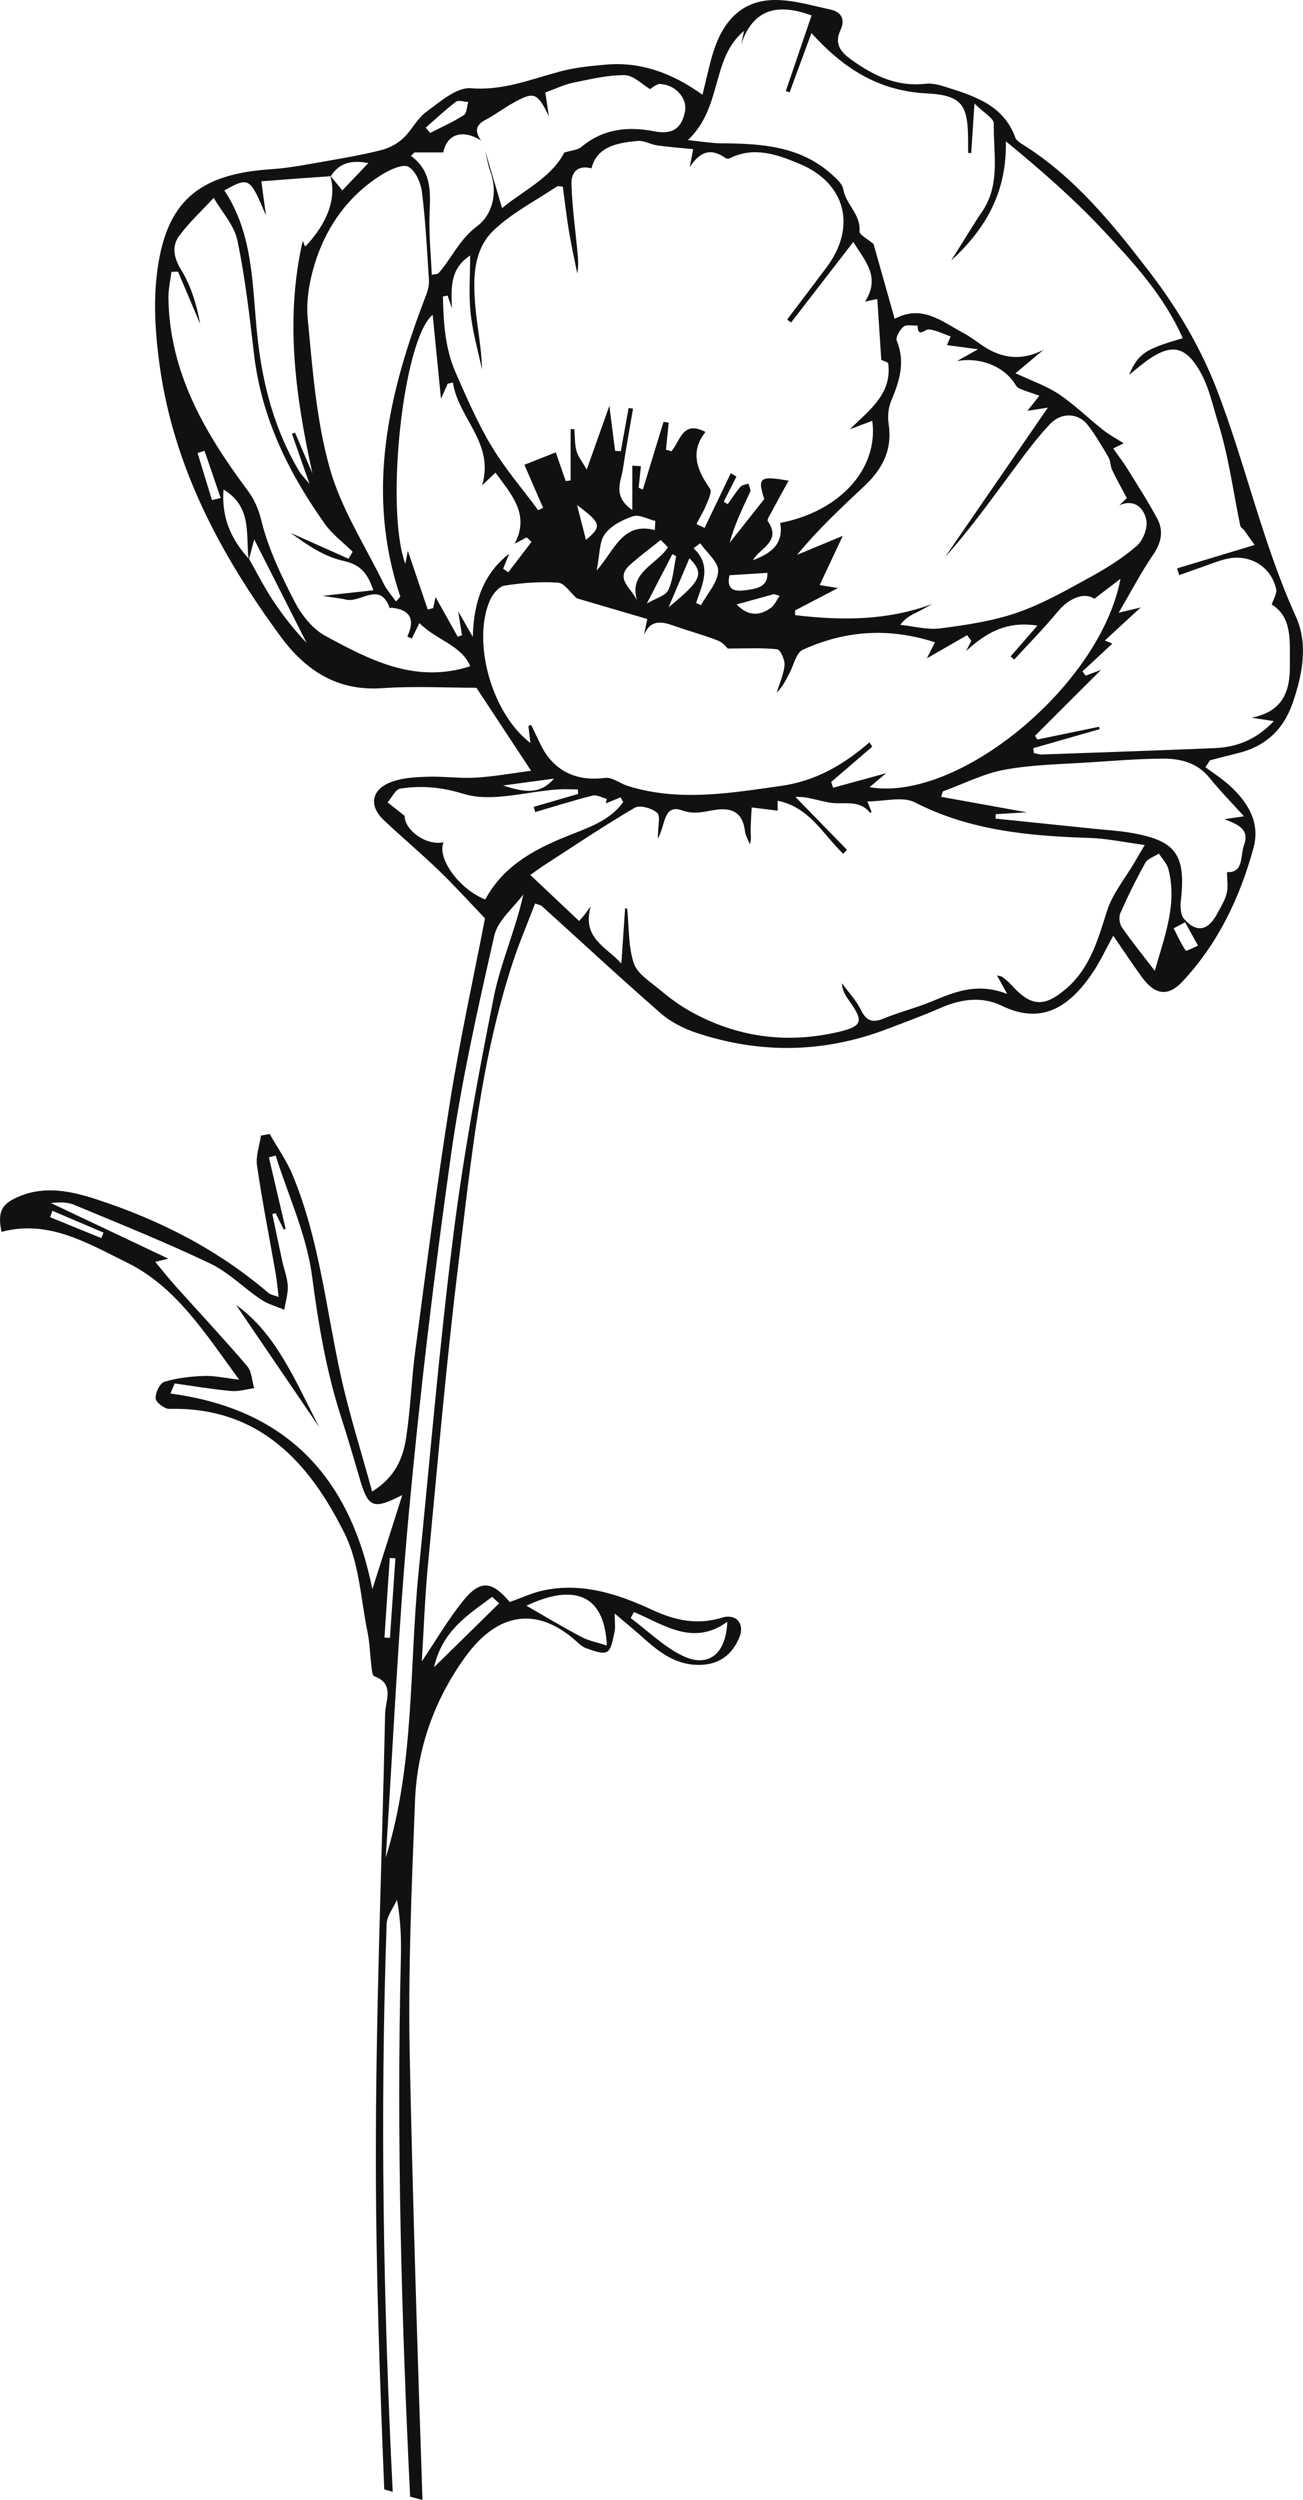 <?xml version="1.0" encoding="UTF-8"?><svg id="a" xmlns="http://www.w3.org/2000/svg" viewBox="0 0 332.32 637.24"><path d="M164.51,417.9c-2.27-2.04-4.63-3.97-7.73-6.61,0,2.49,.21,3.66-.05,4.72-.44,1.79-.7,4.34-1.91,5.03-1.23,.69-3.58-.31-5.32-.9-1.05-.35-1.94-1.28-2.81-2.04-9.82-8.57-19.75-7.17-28.01,4.24-7.87,10.87-12.31,23.3-12.83,36.69-.84,21.64-1.8,43.32-1.35,64.96,.79,37.76,1.98,75.5,3.25,113.25-1.05-.27-2.1-.54-3.15-.82-2.22-45.65-3.47-91.33-2.37-137.09,.12-4.82,.02-9.65-.98-15.07-.91,2.05-2.56,4.07-2.64,6.14-1.69,48.29-.86,96.55,1.55,144.78-.72-.21-1.44-.41-2.16-.63-1.11-27.42-2.09-54.86-2.14-82.29-.08-38.47,1.54-76.95,2.36-115.43,.07-3.39,2.54-7.6-2.8-9.57-.51-.19-.59-1.79-.72-2.76-.35-2.81-.39-5.67-.96-8.43-1.73-8.44-2.1-17.6-5.81-25.09-9.01-18.2-21.83-32.41-44.73-31.85-1.22,.03-3.42-1.65-3.5-2.66-.11-1.4,1.06-3.88,2.2-4.23,3.22-.99,6.68-1.38,10.07-1.51,2.64-.11,5.3,.52,9.02,.95-8.78-12.02-16.19-23.76-28.63-29.86-9.9-4.86-19.97-11.04-31.98-7.81-1.08-5.28,.08-7.22,4.62-9.09,6.67-2.75,13.31-1.25,19.56,.78,16.07,5.23,30.98,12.8,43.92,23.89,.51,.44,1.33,.54,2.59,1.02-.3-2.39-.45-4.19-.76-5.96-1.6-9.17-3.41-18.31-4.76-27.51-.36-2.46,.63-5.12,1-7.68,.74-.14,1.49-.27,2.23-.41,1.98,3.49,4.34,6.82,5.86,10.5,6.76,16.28,8.49,33.78,12.21,50.81,2.14,9.82,5.22,19.43,8.06,29.84,5.87-3.63,7.89-8.52,8.68-13.77,1.11-7.36,1.36-14.84,2.34-22.23,2.81-21.11,5.48-42.25,8.83-63.28,2.52-15.86,5.99-31.57,8.93-46.83-3.82-3.99-7.69-8.27-11.83-12.26-4.55-4.4-9.42-8.45-14.01-12.81-3.79-3.6-3.17-7.68,1.75-9.62,2.84-1.12,6.14-1.3,9.25-1.41,4.15-.15,8.34,.47,12.48,.23,4.66-.27,9.29-1.13,14.12-1.75-4.95-7.5-9.38-14.24-13.95-21.16-7.74,0-15.93-.46-24.05,.11-11.48,.81-19.58-4.6-25.88-13.17-15.25-20.73-27.23-43.08-30.84-68.98-1.07-7.64-1.62-15.6-.74-23.22,2.14-18.54,10.5-25.7,29.15-26.92,4.79-.31,9.54-1.28,14.28-2.1,4.66-.81,9.33-1.63,13.9-2.8,1.97-.5,4-1.59,5.48-2.96,2.18-2.02,3.54-5.03,5.89-6.74,3.51-2.55,7.73-6.33,11.37-6.04,8.2,.65,15.22-2.23,22.65-4.24,3.82-1.03,7.85-1.44,11.81-1.78,8.97-.78,16.95,2.17,24.64,7.68,.99-3.97,1.68-7.34,2.68-10.62C184.51,4.81,189.63,.03,197.65,0c4.71-.02,9.45,1.43,14.13,2.43,2.83,.6,3.85,2.54,2.58,5.24-1.64,3.5,.03,5.57,2.73,7.52,5.69,4.11,11.68,7,18.99,6.16,1.58-.18,3.31,.24,4.86,.73,7.39,2.36,14.94,4.56,18.01,12.99,.25,.7,1.1,1.27,1.79,1.7,13.43,8.37,23.23,20.57,32.61,32.78,6.9,8.99,12.91,19.17,16.98,29.72,7.34,19.03,11.66,39.14,20.16,57.86,3.19,7.04,1.71,14.72-.78,22-2.36,6.87-6.99,11.16-14.04,12.87-2.36,.57-4.71,1.2-7.07,1.8-.39,.59-.77,1.18-1.16,1.77,2.08,1.55,4.3,2.95,6.2,4.69,4.65,4.27,7.84,9.39,6.04,15.94-3.47,12.65-9.04,24.32-18.09,33.99-3.73,3.99-7.06,3.41-10.36-1.11-2.39-3.27-4.61-6.66-7.3-10.56-2.09,3.78-3.45,6.8-5.3,9.49-5.01,7.32-11.94,13.81-23.14,8.36-4.97-2.42-10.34-1.75-15.5,.51-4.57,2-9.26,3.72-13.93,5.49-16.02,6.06-32.2,6.29-48.39,.92-3.24-1.07-6.55-2.73-9.1-4.95-10.27-8.95-20.25-18.23-30.36-27.36-.3-.28-.81-.33-1.73-.69-1.94,5.09-4.03,9.96-5.68,14.98-8.23,24.99-10.72,51.07-13.89,76.96-3.12,25.44-5.31,51-7.75,76.52-.79,8.27-1.08,16.6-1.58,24.75,3.56-5.3,6.64-10.6,10.43-15.32,4.43-5.53,7.39-5.29,12,.18,2.88-1.01,5.77-2.39,8.81-3.01,9.77-1.99,18.81,.97,27.47,4.99,5.84,2.71,11.54,3.96,17.85,2,3.55-1.1,5.87,1.48,4.45,4.98-1.67,4.12-4.73,6.75-9.44,7.04-6.02,.37-10.46-2.7-14.64-6.46Zm-65.06-.39c.46-6.76,.93-13.53,1.4-20.29-.48-.03-.96-.06-1.44-.09-.45,6.76-.91,13.53-1.36,20.29,.47,.03,.93,.06,1.4,.09ZM25.83,315.58c.19-.46,.39-.92,.58-1.38-4.35-1.86-8.7-3.72-13.05-5.57-.19,.55-.38,1.09-.57,1.64,4.34,1.77,8.69,3.55,13.03,5.32Zm65.94,61.41c-1.56-5.26-3.08-10.53-4.77-15.75-3.8-11.74-5.8-23.74-7.42-36-1.38-10.45-6.06-20.47-9.28-30.69-.57,.16-1.15,.31-1.72,.47,1.42,6.07,2.84,12.14,4.26,18.21l-.47,.19c-.69-1.39-1.39-2.79-2.08-4.18l-.83,.23c.84,4,1.66,8.01,2.53,12,.46,2.11,1.3,4.19,1.4,6.32,.09,2.01-.56,4.05-.88,6.08-2-.86-4.19-1.43-5.97-2.63-4.39-2.95-8.24-6.93-12.94-9.17-11.38-5.42-23.1-10.13-34.75-14.98-1.75-.73-3.85-.64-5.88-.44,9.91,4.69,19.82,9.38,29.97,14.19-.94,.23-1.74,.42-3.34,.81,1.86,2.24,3.44,4.25,5.14,6.14,6.11,6.81,12.37,13.5,18.31,20.45,1.17,1.37,1.21,3.72,1.77,5.62-1.97,.26-3.98,.89-5.91,.71-4.81-.44-9.58-1.26-14.37-1.92-.36,.86-.71,1.71-1.07,2.57,29.29,3.88,45.72,20.98,51.5,49.87,2.7-8.48,5.04-15.86,7.63-24-7.46,3.81-8.66,3.24-10.84-4.1Zm26.45-174.63c-5.75-1.78-10.7-2.14-16.12-1.35-1.22,.18-2.17,2.3-3.24,3.52,1.23,.98,2.47,1.95,4.35,3.44-.1,3.4,5.26,7.69,9.92,6.73-1.77,4.05,4.09,12.07,10.64,14.57,4.88-9.1,13.48-13.26,22.49-16.78,4.85-1.9,9.62-3.75,12.69-8.06l-.69-1.18c-1.25,.52-2.51,1.04-3.76,1.55,.09-.39,.18-.78,.27-1.17-1.22-.3-2.56-1.1-3.63-.83-4.92,1.24-9.77,2.77-14.64,4.2-.13-.44-.26-.89-.39-1.33l11.33-3.29c-.02-.39-.04-.77-.07-1.16-1.74,0-3.49-.1-5.23,.02-8.05,.56-16.76,3.33-23.92,1.11Zm10.08-2.13c4.61,1.44,9.21,2.74,12.98-1.76-4.33,.59-8.65,1.18-12.98,1.76Zm6.98-10.85c-.2-1.66-.36-3.01-.52-4.36,.24-.07,.48-.15,.72-.22,.76,1.57,1.52,3.14,2.27,4.73,3.25,6.9,9.05,9.73,16.57,8.76,1.82-.24,3.84,1.44,5.82,2.06,12.99,4.04,25.84,1.85,38.94,0,9.09-1.28,16.05-5.42,22.68-11.13l.7,1.11-10.47,9c.16,.49,.33,.98,.49,1.47,4.5-1.24,9-2.47,13.53-3.71-1.29,1.08-2.66,2.23-4.24,3.56,22.56,3.93,58.83-25.84,64-53.11-2.69,2.05-4.64,3.55-6.68,5.1-2.45-1.77-6.42-.24-9.3,3.24-3.51,4.25-7.41,8.19-11.13,12.26l-.91-.82c2.1-2.41,4.2-4.83,6.83-7.85-7.98-1.27-13.23,1.96-18.18,6.48,.44-.86,.87-1.73,1.31-2.59-.35-.48-.7-.97-1.05-1.45-3.6,2.07-7.21,4.14-10.27,5.9,.3-.59,1.06-2.1,2.06-4.08-11.8-3.85-22.94-2.99-33.7,1.89-1.66,.75-2.29,3.82-3.34,5.85-.91,1.75-1.75,3.55-3.33,5.09,.72-2.34,1.8-4.64,2.01-7.02,.12-1.34-1.07-3.95-1.89-4.04-3.97-.42-8.01-.19-12.6-.19-.16-.14-1.15-1.5-2.47-2.02-3.71-1.45-7.58-2.47-11.34-3.81-3.16-1.12-5.95-1.56-7.57,2.45,.25-1.2,.5-2.4,.87-4.14-6.24-1.83-12.33-3.62-17.99-5.28-1.7-1.5-3.15-3.88-4.76-3.99-4.54-.3-9.19,.05-13.69,.76-1.41,.22-3.01,2.18-3.68,3.71-4.67,10.67,.48,28.99,10.34,36.42Zm152.13-62.36c-1.45-2.75-2.7-4.97-3.79-7.27-.46-.98-.36-2.24-.9-3.16-1.65-2.81-3.29-5.66-5.28-8.23-2.38-3.08-6.68-3.39-9.65-.26-3.63,3.84-6.75,8.18-9.92,12.44-5.43,7.3-10.71,14.7-16.84,21.45,8.63-12.54,17.26-25.09,26.21-38.08-1.56,.24-3.23,.5-5.21,.81,.81-1.02,1.62-2.04,3.06-3.86-1.9-.66-3.4-1.13-4.86-1.71-.46-.18-.95-.56-1.2-.99-2.66-4.55-8.72-7.24-14.97-6.11,1.75-.98,2.84-1.6,5.37-3.02-3.62-.48-5.75-.77-7.92-1.06,.26-.62,.6-1.42,.94-2.21-1.82-.63-3.6-1.56-5.46-1.79-1.14-.14-2.86,2.32-2.99-.98-1.22,.06-2.81-.33-3.57,.29-.96,.78-2.06,2.72-1.71,3.59,2.24,5.48,.66,10.37-1.46,15.4-.73,1.75-.9,3.97-.61,5.86,.98,6.43-1.55,11.37-6.02,15.59-5.91,5.56-11.87,11.06-17.33,17.71,3.83-1.59,7.66-3.19,11.65-4.85-2,4.26-3.89,8.3-5.9,12.56,.68,.11,1.96,.31,4.68,.75-4.37,2.28-7.65,3.99-10.94,5.7,0,.4,0,.81-.01,1.21,11.8,1.4,23.49,1.45,35.06-2.87-1.27,.69-2.52,1.41-3.81,2.05-1.45,.72-2.95,1.37-4.44,3.29,3.43,.35,6.95,1.34,10.28,.9,6.61-.86,13.35-1.85,19.61-4.02,6.52-2.26,12.63-5.78,18.72-9.12,4.13-2.26,8.2-4.82,11.73-7.89,1.6-1.4,2.84-4.58,2.43-6.59-.58-2.85-2.78-5.46-6.87-3.79,.83-.77,1.65-1.55,1.89-1.78ZM217.62,61.69c-5.34,6.91-10.61,13.72-15.87,20.53-.33-.25-.66-.51-1-.76,3.36-4.44,6.74-8.87,10.07-13.33,7.73-10.33,4.87-21.51-7-26.41-5.66-2.34-11.56-4.48-17.76-1.35-.27,.14-.8,.09-1.05-.09-3.9-2.79-6.64-1.41-9.1,2.32,.23-1.2,.46-2.4,.87-4.58-3.19-.32-6.18-.53-9.15-.95-1.68-.24-3.36-1.28-4.97-1.14-5.27,.46-10.43,1.44-11.8,6.98-3.86-.97-5.18,1.34-5.11,3.97,.15,5.46,.9,10.91,1.43,16.36,.21,2.13,.47,4.25,.05,6.48-.71-3.57-1.51-7.12-2.11-10.71-.63-3.77-1.05-7.57-1.58-11.42-.58-.03-1.2-.26-1.52-.04-5.45,3.64-11.45,6.71-16.12,11.17-5.26,5.02-5.26,12.35-4.68,19.2,.45,5.41,1.63,10.76,1.71,16.28-1.01-4.79-2.4-9.55-2.91-14.39-.5-4.71-.11-9.52-.11-14.69-5.25,3.46-4.81,8.36-4.66,13.46-.36-1.08-.73-2.15-1.09-3.23-.4,.07-.8,.14-1.2,.22,.16,6.57,.51,13.17,3.23,19.35,2.8,6.36,5.57,12.81,9.13,18.75,3.46,5.77,7.92,10.94,11.95,16.38,.42-.2,.83-.4,1.25-.6-1.57-3.59-3.13-7.18-4.78-10.97,2.73-1.08,5.37-2.13,8.01-3.17,.64,1.85,1.59,4.58,2.53,7.32,.42-.06,.84-.11,1.25-.17v-13.05l.95-.02c.16,1.86,.08,3.79,.55,5.56,.38,1.42,1.43,2.66,2.61,4.74,2.35-6.61,4.09-11.52,5.77-16.23,.47,3.66,.97,7.56,1.47,11.45,.48,.04,.97,.08,1.45,.12,.66-3.68,1.33-7.35,1.99-11.03l1.13,.16c-.86,5.1-1.81,10.19-2.56,15.31-.48,3.29-2.77,6.95,2.38,10.56v-11.33c.73,.04,1.46,.08,2.19,.12-.19,1.83-.38,3.66-.57,5.5l1.06,.48c1.76-5.76,3.52-11.51,5.28-17.27,.44,.07,.88,.14,1.32,.21-.23,2.29-.46,4.59-.7,6.88,.47,.14,.93,.27,1.4,.41,2.25-2.6,2.84-8.04,8.67-4.91-4.01,5.04-2.16,9.72,1.17,14.46,.55,.79-.44,2.83-.99,4.18-.68,1.66-1.64,3.21-2.47,4.81,.69,.34,1.38,.67,2.06,1.01,2.23-4.65,4.46-9.3,6.69-13.95,.48,.28,.97,.57,1.45,.85-1.08,2.14-2.16,4.27-3.24,6.41l1.01,.63c1.07-1.5,2.06-3.06,3.26-4.45,.42-.49,1.34-.54,2.03-.8,.17,.7,.68,1.56,.45,2.08-1.91,4.14-3.97,8.22-5.23,12.99,2.87-3.62,5.74-7.24,8.81-11.12-1.76-5.48-1.16-6,6.2-4.69-1.46,2.67-2.95,5.37-4.4,8.08-.39,.73-1.15,1.87-.9,2.24,3.6,5.18-2,6.8-3.78,9.94,4.51-1.66,7.9-4.08,6.94-9.49,15.25-2.93,25.13-13.82,23.49-26.03-1.67,.63-3.26,1.23-5.77,2.17,5.35-5.11,10.76-9.19,9.85-16.7-.06-.51-1.52-.84-1.78-.97-.34-5.12-.67-10.16-1.02-15.55-1.03,.22-1.86,.39-3.14,.66,4.18-6.39-.27-10.66-2.96-15.19Zm-47.27,77.8c-.61-.62-1.22-1.23-1.84-1.85-2.62,2.11-5.35,4.1-7.84,6.35-4.08,3.69,.68,6.05,1.9,9.35-2.54-7.49,5.03-9.37,7.78-13.86Zm5.49,2.8c-1.61,3.78-3.25,7.63-5.31,12.49,8.51-6.95,9.09-8.55,5.31-12.49Zm1.69,11.43c.42,.18,.84,.36,1.26,.53,1.57-2.89,4.23-5.72,4.37-8.67,.11-2.29-2.93-4.73-4.57-7.1l-1.71,1.27c4.79,4.43,2.21,9.23,.65,13.97Zm-5.08-11.93c-.32-.18-.64-.36-.96-.54-1.96,3.79-3.92,7.57-6.52,12.59,2.29-1.36,4.78-1.97,5.47-3.43,1.24-2.6,1.39-5.71,2-8.61Zm-5.45-6.68c.05-.77,.09-1.54,.14-2.31-1.92-.46-4.1-1.72-5.69-1.2-2.66,.87-5.6,2.39-7.19,4.55-1.44,1.95-1.25,5.11-2.09,9.28,4.55-5.11,6.59-12.47,14.84-10.31Zm-19.84-6.39c.92,3.58,1.56,6.08,2.29,8.9,4.11-3.47,3.94-4.21-2.29-8.9Zm42.79,21.75c2.79-.39,5.91-.66,5.78-4.45-3.39,.21-6.37,.4-9.68,.61-.85,3.75,1.31,4.19,3.9,3.83Zm-2.07,3.6c2.62,2.77,5.54,3.14,8.64,.95,1.01-.71,1.56-2.08,2.32-3.14-.48-.15-.96-.29-1.44-.44-3.1,.86-6.19,1.71-9.53,2.63Zm-58.01-12.93c-.51,1.27-1.03,2.55-1.54,3.82,.43,.31,.86,.61,1.3,.92,1.97-2.58,3.95-5.16,5.92-7.74-.4-.39-.81-.77-1.21-1.16-1.03,.54-2.07,1.08-3.1,1.62,3.99-7.44-.79-12.52-4.87-18.12-1.13,1.08-2.15,2.04-3.42,3.25,3.24-10.84-6.12-17.15-7.43-26.23l-1.34,.3c-.64,1.45-1.28,2.91-1.71,3.86-.67-6.76-1.37-13.9-2.12-21.42-7.58,6.23-12.17,49.37-6.98,63.48,.36-1.83,.61-3.14,.65-3.31,1.48,4.37,3.28,9.67,5.07,14.96,.46-.12,.91-.25,1.37-.37l.63-2.81c1.91,3.43,3.78,6.78,5.65,10.12,.36-.13,.73-.26,1.09-.39-.29-1.8-.58-3.59-.99-6.11,1.23,2.14,2.07,3.61,3.74,6.52,.25-9.36,2.9-16.21,9.29-21.2Zm-60.27,11.9c2.56,3.87,5.46,7.53,8.6,10.84-4.47-8.82-8.94-17.64-13.36-26.38-.39,1.47-.86,3.22-1.33,4.98,.03,.03,.05,.06,.08,.09,1.97,3.52,3.8,7.12,6.01,10.47Zm-6.21-10.68c-.75-6.12,1-13.08-6.38-17.59-.56,7.18,1.96,12.72,6.38,17.59Zm-9.33-14.89c.74-.18,1.48-.35,2.22-.53-1.37-4.01-2.75-8.02-4.12-12.03-.59,.19-1.18,.37-1.77,.56l3.67,12Zm-8.33-67.4c-1.98,2.7-1.44,5.58,.48,8.73,2.52,4.14,3.98,8.91,4.86,13.83-1.89-4.46-3.78-8.92-5.67-13.39-.56,.01-1.12,.03-1.67,.04-.27,2.21-.8,4.42-.77,6.63,.24,18.95,9.22,34.36,20.09,48.95,1.8,2.41,2.83,4.7,3.6,7.82,1.77,7.17,5.07,14.07,8.5,20.69,1.76,3.4,4.57,6.96,7.84,8.73,11.35,6.13,22.94,12.26,36.94,7.72-2.27-5.38-8.5-6.56-12.97-10.99-.49,1-1.2,2.46-1.92,3.93-.39-.16-.77-.33-1.16-.49,2.15-4.63,.51-6.89-4.01-7.36-.15-.02-.46,.14-.46,.13-2.44-7-7.39-1.35-11.05-2.18-1.71-.39-3.47-.56-6.13-.97,4.86-.54,8.72-.96,12.99-1.43-1.51-4.47-3.37-6.57-7.7-7.51-4.8-1.05-9.19-4.01-13.34-7.09,4.9,2.19,9.8,4.38,14.7,6.56,.35-.59,.71-1.19,1.06-1.78-2.38-2.35-5.17-4.4-7.08-7.08-9.25-13.01-16.16-27.03-18.06-43.17-1.15-9.74-2.25-19.52-4.25-29.1-.81-3.87-3.96-7.25-6.04-10.85-2.95,3.19-6.2,6.16-8.76,9.64Zm20.92-13.86c.38,2.76,.72,5.27,1.2,8.76-4.11-9.8-4.32-9.92-10.63-6.43,7.44,11.18,7.09,24.24,8.38,36.77,1.29,12.45,4.34,24.13,10.75,34.89,.45,.75,1.11,1.37,2.59,3.15-1.82-5.18-3.15-8.98-4.49-12.79,.26-.1,.53-.2,.79-.29,1.48,3.48,2.96,6.96,4.45,10.44-4.33-19.67-7.07-39.26-2.48-59.32,.2,.49,.4,.97,.62,1.48,5.73-5.98,8.02-12.37,6.44-17.95-5.72,.39-11.41,.82-17.62,1.29Zm17.71-1.29h-.01c.86,1.04,1.74,2.11,2.97,3.61,2.12-2.23,4.19-4.41,6.62-6.96-4.22-.8-7.38-.13-9.58,3.35Zm13.33-.59c-8.43,5.14-14.07,12.78-17.12,21.99-1.57,4.74-2.55,10.1-2.08,15.02,1.22,12.72,2.17,25.69,5.58,37.9,2.89,10.36,9.03,19.81,13.83,29.62,.79,1.61,2.06,2.99,3.11,4.47,.36-.41,.73-.82,1.09-1.24-8.96-26.57-3.07-51.9,6.6-76.94,.46-1.18,.77-2.54,.69-3.79-.47-7.46-.85-14.95-1.77-22.36-.29-2.35-1.6-5.42-3.42-6.47-1.38-.8-4.57,.63-6.5,1.81Zm18.62-18.41c-2.7,2.04-5.18,4.38-7.73,6.62,.38,.45,.76,.89,1.15,1.34,2.88-1.48,5.85-2.8,8.56-4.53,.77-.49,.77-2.19,1.13-3.34-1.05-.06-2.46-.57-3.1-.09Zm52.22-4.52c-1.12-.09-2.33,1.11-2.73,1.32-2.05-1.2-4.24-3.54-6.47-3.56-4.39-.05-8.82,1.04-13.17,1.93-2.28,.47-4.43,1.53-7.07,2.48,.2,1.37,.47,3.21,.89,6.06-2.94-6.06-3.78-6.35-8.99-3.46-2.47,1.37-4.73,3.11-7.23,4.42-2.65,1.39-2.57,3.09-1.07,5.21-4.8-2.94-8.7-1.63-9.63,3.06h-7.34c-.3,.29-.6,.57-.9,.86,6,4.48,4.75,10.56,4.7,16.45-.04,4.58,.39,9.17,.61,13.88,1.11-.24,1.53-.19,1.69-.38,3.39-3.85,5.32-8.61,9.8-11.96,4.08-3.06,5.38-8.6,3.41-14.1-.61-1.7-.89-3.52-1.32-5.29,1.41,4.77,2.81,9.55,4.34,14.73,5.38-4.46,12.55-7.73,15.87-14.17,1.77-.55,3.39-.61,4.37-1.43,5.53-4.63,11.81-5.29,18.57-3.98,4.61,.89,7-.68,7.85-5.1,.62-3.19-2.26-6.66-6.19-6.96Zm141.14,169.3c5.65-.22,10.64-2.06,15.21-6.88-2.06-.32-3.36-.52-5.7-.88,8.37-1.58,9.88-7.26,9.79-13.49-.08-5.71,.77-12.06-4.62-15.35,.45-1.46,1.38-2.84,1.13-3.95-1.36-5.94-7.05-9.18-13.05-7.59-2.09,.55-4.1,1.36-6.15,2.08-1.85,.64-3.69,1.31-5.53,1.96-.18-.57-.36-1.14-.54-1.72,6.47-1.95,12.93-3.91,19.78-5.97-.51-.72-1.57-2.22-2.65-3.71-.3-.41-.92-.72-1.01-1.15-1.83-8.79-2.98-17.78-5.66-26.3-1.4-4.46-2.34-9.24-4.82-13.43-3.45-5.82-6.89-6.75-12.62-2.89-1.73,1.17-3.31,2.57-5.29,4.12,2.43-5.45,4.06-6.57,13.71-9.33-4.77-10.87-12.61-19.32-20.38-27.62-7.53-8.05-15.88-15.32-24.73-22.58,.23,12.44-4.61,21.84-13.95,30.39,3.05-4.83,5.4-8.77,7.96-12.58,4.67-6.97,2.77-14.82,2.91-22.34,.02-1.33-2.52-2.7-4.93-5.1-.35,5.35-.59,8.99-.83,12.63-.26-.01-.53-.02-.79-.04,0-.75,0-1.5,0-2.26,.04-9.8-1.17-12.42-10.57-12.91-12.14-.63-21.05-6.17-29.39-15.38-2.01,5.47-3.78,10.29-5.56,15.11l-.97-.35c2.21-6.5,4.43-13,6.56-19.25-7.89-2.89-14.73-2.35-17.97,7.42,.26-1.17,.52-2.33,.77-3.5-8.53,7.07-5.4,19.43-14.34,27.85,3.81,.39,6.11,.81,8.41,.82,10.29,.05,20.39,.65,28.52,8.14,1.1,1.01,2.48,2.25,2.7,3.56,.64,3.87,4.5,6.39,4.14,10.73-.07,.88,2.09,1.95,3.58,3.24,1.62,5.74,3.48,12.33,5.39,19.07,7.02-3.78,12.16,.76,17.61,3.66,1.75,.93,3.32,2.18,4.97,3.28q7.56,5.06,15.4,.94c-1.98,1.66-3.96,3.32-7.15,5.99,4.13,1.95,7.88,3.21,11.04,5.33,3.99,2.67,7.47,6.1,11.25,9.1,1.58,1.25,3.39,2.21,5.28,3.42,.01,0-1.15,.57-2.65,1.33,1.54,2.2,2.64,3.6,3.56,5.1,2.61,4.22,5.31,8.4,7.65,12.76,1.71,3.19,1.03,6.23-1.1,9.32-2.99,4.36-5.45,9.09-8.73,14.69,2.79-.67,4.54-1.09,5.62-1.35-2.77,2.55-5.96,5.49-9.15,8.43,.63,.25,1.25,.5,1.92,.77-2.57,2.39-5.1,4.75-7.62,7.11l.81,1.07c1.61-.6,3.22-1.19,3.92-1.46-5.22,5.21-11.03,11-16.83,16.79,.19,.32,.39,.64,.58,.95,5.26-1.08,10.52-2.17,15.77-3.25l.12,.61c-5.64,1.62-11.27,3.23-16.91,4.85l.14,1.25c.68,.13,1.36,.39,2.04,.36,14.65-.51,29.3-1.02,43.94-1.61Zm.63,42.43c.94-1.75,2.07-3.49,2.55-5.38,.43-1.7,.09-3.59,.09-5.45,4.31,.24,3.32-4.06,4.33-6.85,1.46-4.03-1.35-5.24-5.01-6.64,1.76-.26,2.8-.41,5.01-.73-3.32-3.68-6.21-6.6-8.77-9.78-3.15-3.91-7.45-4.95-12-4.92-6.14,.05-12.27,.53-18.4,.94-7.29,.49-14.67,.56-21.82,1.87-5.42,.99-10.55,3.63-15.81,5.54-.15,.46-.31,.92-.46,1.38,7.21,1.3,14.41,2.6,21.88,3.95-2.76,.17-5.35,.33-7.93,.48-.03,.38-.05,.75-.07,1.12,8.37,.86,16.74,1.72,25.11,2.59,2.97,.31,5.97,.47,8.91,.95,12.01,1.95,14.61,5.51,13.25,17.51-.17,1.48-.06,3.51,.81,4.51,3.11,3.58,6.08,3.07,8.33-1.1Zm-7.88,9.2c.12,.18,2.04-.83,3.12-1.29-1.1-1.99-2.19-3.97-3.29-5.96-.97,.52-1.94,1.03-2.91,1.55,.98,1.93,1.88,3.92,3.08,5.7Zm-16.29-5.96c2.52,3.64,5.32,7.09,8.39,11.1,2.49-8.82,5.79-17.01,3.46-25.96-.37-1.42-1.59-2.63-2.41-3.93-1.18,.77-2.85,1.26-3.46,2.35-2.34,4.17-4.45,8.48-6.38,12.85-.43,.98-.22,2.7,.4,3.6Zm-138.42-1.6c.52-.6,.9-1.02,1.25-1.45,.3-.37,.57-.77,1.69-2.28-2.24,8.12,3.8,10.14,7.82,14.55,.36-5.34,.66-9.7,.96-14.07,.18,.04,.36,.07,.53,.11,.47,4.64,.26,9.5,1.66,13.84,.85,2.64,4.04,4.64,6.43,6.64,2.5,2.09,5.16,4.1,8,5.68,11.83,6.6,24.43,8.32,37.61,5.29,6.3-1.45,6.69-2.69,2.99-7.88-.93-1.31-1.84-2.63-1.93-4.58,1.65,2.26,3.65,4.36,4.86,6.83,1.44,2.92,3.04,3.32,5.91,2.13,3.93-1.63,8.12-2.64,12.04-4.27,5.89-2.45,11.69-4.95,19.35-1.95-1.27-2.29-1.88-3.39-2.62-4.74,.61,.18,1.1,.19,1.42,.44,.79,.6,1.58,1.23,2.24,1.97,5,5.57,8.36,5.85,14.07,.92,6.05-5.23,8.05-12.49,10.36-19.79,1.38-4.37,4.56-8.17,6.93-12.23,.66-1.13,1.32-2.25,2.67-4.54-5.15-.68-9.59-1.66-14.06-1.8-15.39-.49-30.46-1.84-44.58-9.07-3.11-1.59-7.73-.23-12.1-.23,.47,1.16,.78,1.92,1.09,2.69-.14,.07-.39,.23-.41,.21-2.71-3.47-6.59-2.05-10.05-2.56-2.99-.45-5.87-1.66-8.97-1.49,4.38,4.49,8.77,8.98,13.15,13.48-.32,.34-.65,.67-.97,1.01-5.11-4.88-8.56-11.88-16.72-13.52v2.53c-2.22-.28-4.42-.55-6.61-.82-.1,1.96-.26,3.91-.27,5.87,0,1.13,.23,2.26-.19,3.52-.44-1.11-1.13-2.2-1.26-3.35-.56-4.67-3.2-6.08-7.59-5.42-2.74,.41-5.29,1.26-8.35,.16-4.94-1.77-4.23,3.57-6.28,7.16,0-3.15,.73-5.79-.17-6.57-1.34-1.17-4.42-2.06-5.72-1.3-7.85,4.59-15.4,9.69-23.05,14.63-1.08,.7-2.1,1.46-3.59,2.5,4.26,4.02,8.22,7.76,12.48,11.77Zm-32.12,80.32c2.56-20.42,6.31-40.72,10.34-60.91,1.73-8.69,5.5-16.96,7.55-26.2-2.55,3.47-6.52,6.62-7.4,10.47-4.22,18.61-8.43,37.3-11.09,56.18-4.27,30.3-7.92,60.71-10.73,91.18-2.69,29.16-3.97,58.44-5.87,87.67,7.41-23.75,5.94-48.57,8.39-72.98,2.85-28.47,5.25-57.01,8.81-85.39Zm9.93,91.96c-6.05,4.52-12.68,8.52-14.82,17.93,6.04-5.92,11.33-11.11,16.61-16.3-.6-.54-1.2-1.08-1.8-1.63Zm8.73,2.25c4.44,2.55,9.16,5.38,14.01,7.95,1.88,1,4.07,1.4,6.5,2.2-.57-13.49-8.79-15.67-20.51-10.15Zm51.23,4.11c-8.8,6.33-16.14,.7-23.8-2.5-.27,.51-.55,1.03-.82,1.54,4.37,3.26,8.38,7.25,13.2,9.6,6.47,3.15,11.11-.29,11.43-8.64Z" style="fill:#111;"/><path d="M81.44,363.82c-5.87-11.27-10.96-23.97-21.22-31.16,6.6,9.68,14.1,20.7,21.22,31.16Z" style="fill:#111;"/></svg>